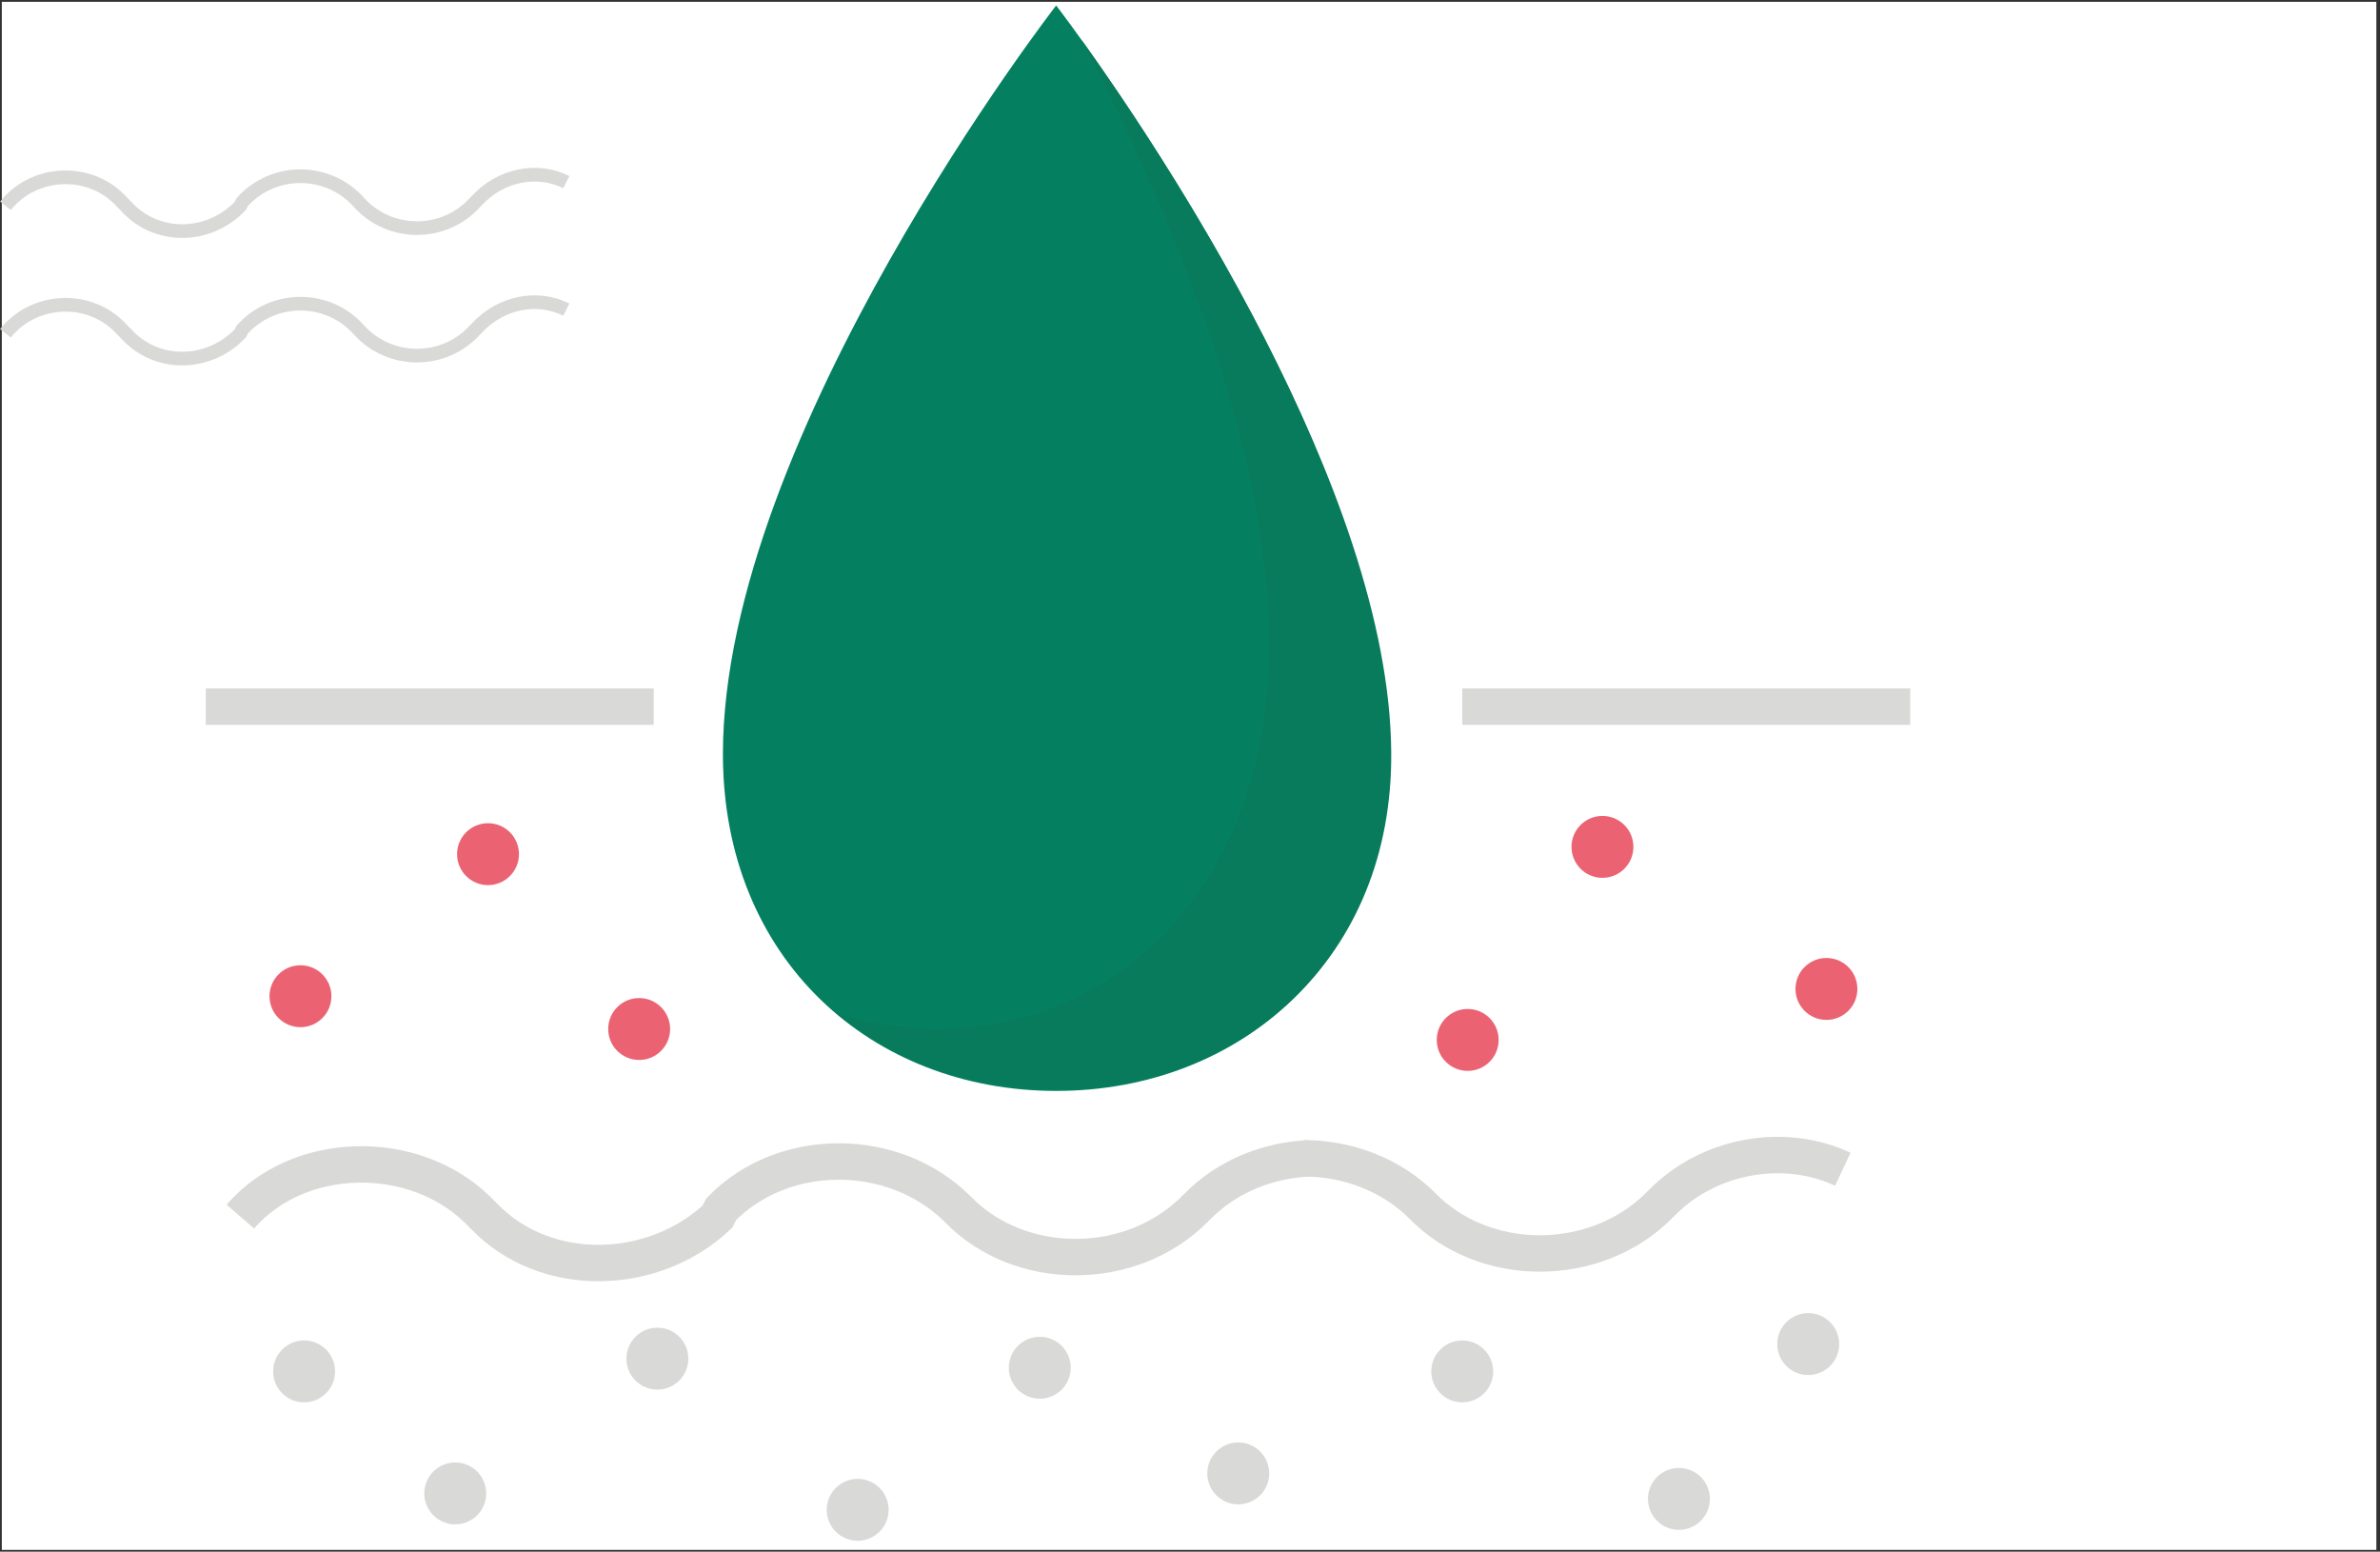 <?xml version="1.0" encoding="UTF-8"?> <svg xmlns="http://www.w3.org/2000/svg" xmlns:xlink="http://www.w3.org/1999/xlink" version="1.1" id="Layer_1" x="0px" y="0px" viewBox="0 0 130.7 85.2" style="enable-background:new 0 0 130.7 85.2;" xml:space="preserve"><rect x="0" y="0" width="130.7" height="85.2" fill="#333333" stroke="none"/> <style type="text/css"> .st0{fill:#FFFFFF;} .st1{fill:#EB6373;} .st2{fill:none;stroke:#D9D9D8;stroke-width:2;stroke-miterlimit:10;} .st3{fill:#048061;} .st4{fill:#087B5C;} .st5{fill:#D9D9D8;} .st6{fill:none;stroke:#D9D9D8;stroke-width:0.75;stroke-miterlimit:10;} </style> <rect x="0.1" y="0.1" class="st0" width="130.4" height="85"></rect> <g> <g> <circle class="st1" cx="88" cy="46.5" r="1.7"></circle> <line class="st2" x1="11.3" y1="38.8" x2="35.9" y2="38.8"></line> <line class="st2" x1="80.3" y1="38.8" x2="104.9" y2="38.8"></line> <g> <path class="st3" d="M58,0.3c0,0-18.3,23.6-18.3,41.1c0,11.3,8.2,18.5,18.3,18.5s18.4-7.2,18.3-18.5C76.3,24,58,0.3,58,0.3z"></path> <path class="st4" d="M59.4,2.2c4.9,9.5,10.3,22.3,10.3,33.2c0,13-8.2,21.1-18.3,21.1c-1.9,0-3.7-0.3-5.5-0.9 c3.2,2.7,7.5,4.2,12.2,4.2c10.1,0,18.4-7.2,18.3-18.5C76.3,26.9,63.6,8.1,59.4,2.2z"></path> </g> <circle class="st1" cx="100.3" cy="54.3" r="1.7"></circle> <circle class="st1" cx="80.6" cy="57.1" r="1.7"></circle> <circle class="st1" cx="26.8" cy="46.9" r="1.7"></circle> <circle class="st1" cx="16.5" cy="54.7" r="1.7"></circle> <circle class="st1" cx="35.1" cy="56.5" r="1.7"></circle> <circle class="st5" cx="57.1" cy="75.1" r="1.7"></circle> <circle class="st5" cx="68" cy="80.9" r="1.7"></circle> <circle class="st5" cx="47.1" cy="82.9" r="1.7"></circle> <circle class="st5" cx="16.7" cy="75.3" r="1.7"></circle> <circle class="st5" cx="25" cy="82" r="1.7"></circle> <circle class="st5" cx="99.3" cy="73.8" r="1.7"></circle> <circle class="st5" cx="36.1" cy="74.6" r="1.7"></circle> <circle class="st5" cx="80.3" cy="75.3" r="1.7"></circle> <circle class="st5" cx="92.2" cy="82.3" r="1.7"></circle> <g> <path class="st2" d="M13.2,66.8c3.2-3.7,9.5-3.8,13-0.4l0.4,0.4c3.4,3.5,9.3,3.3,12.8,0l0.2-0.4c3.4-3.5,9.5-3.5,13,0l0,0 c3.4,3.5,9.5,3.5,13,0l0.2-0.2c1.6-1.6,3.8-2.5,6.1-2.6"></path> <path class="st2" d="M71.6,63.6c2.4,0,4.8,0.9,6.5,2.6l0,0c3.4,3.5,9.5,3.5,13,0l0.2-0.2c2.6-2.6,6.7-3.3,9.9-1.8"></path> </g> </g> <g> <path class="st6" d="M0.3,18.3c1.6-2,4.7-2.1,6.4-0.2l0.2,0.2c1.7,1.9,4.6,1.8,6.3,0l0.1-0.2c1.7-1.9,4.7-1.9,6.4,0l0,0 c1.7,1.9,4.7,1.9,6.4,0l0.1-0.1c1.3-1.4,3.3-1.8,4.9-1"></path> <path class="st6" d="M0.3,11.3c1.6-2,4.7-2.1,6.4-0.2l0.2,0.2c1.7,1.9,4.6,1.8,6.3,0l0.1-0.2c1.7-1.9,4.7-1.9,6.4,0l0,0 c1.7,1.9,4.7,1.9,6.4,0l0.1-0.1c1.3-1.4,3.3-1.8,4.9-1"></path> </g> </g> </svg> 